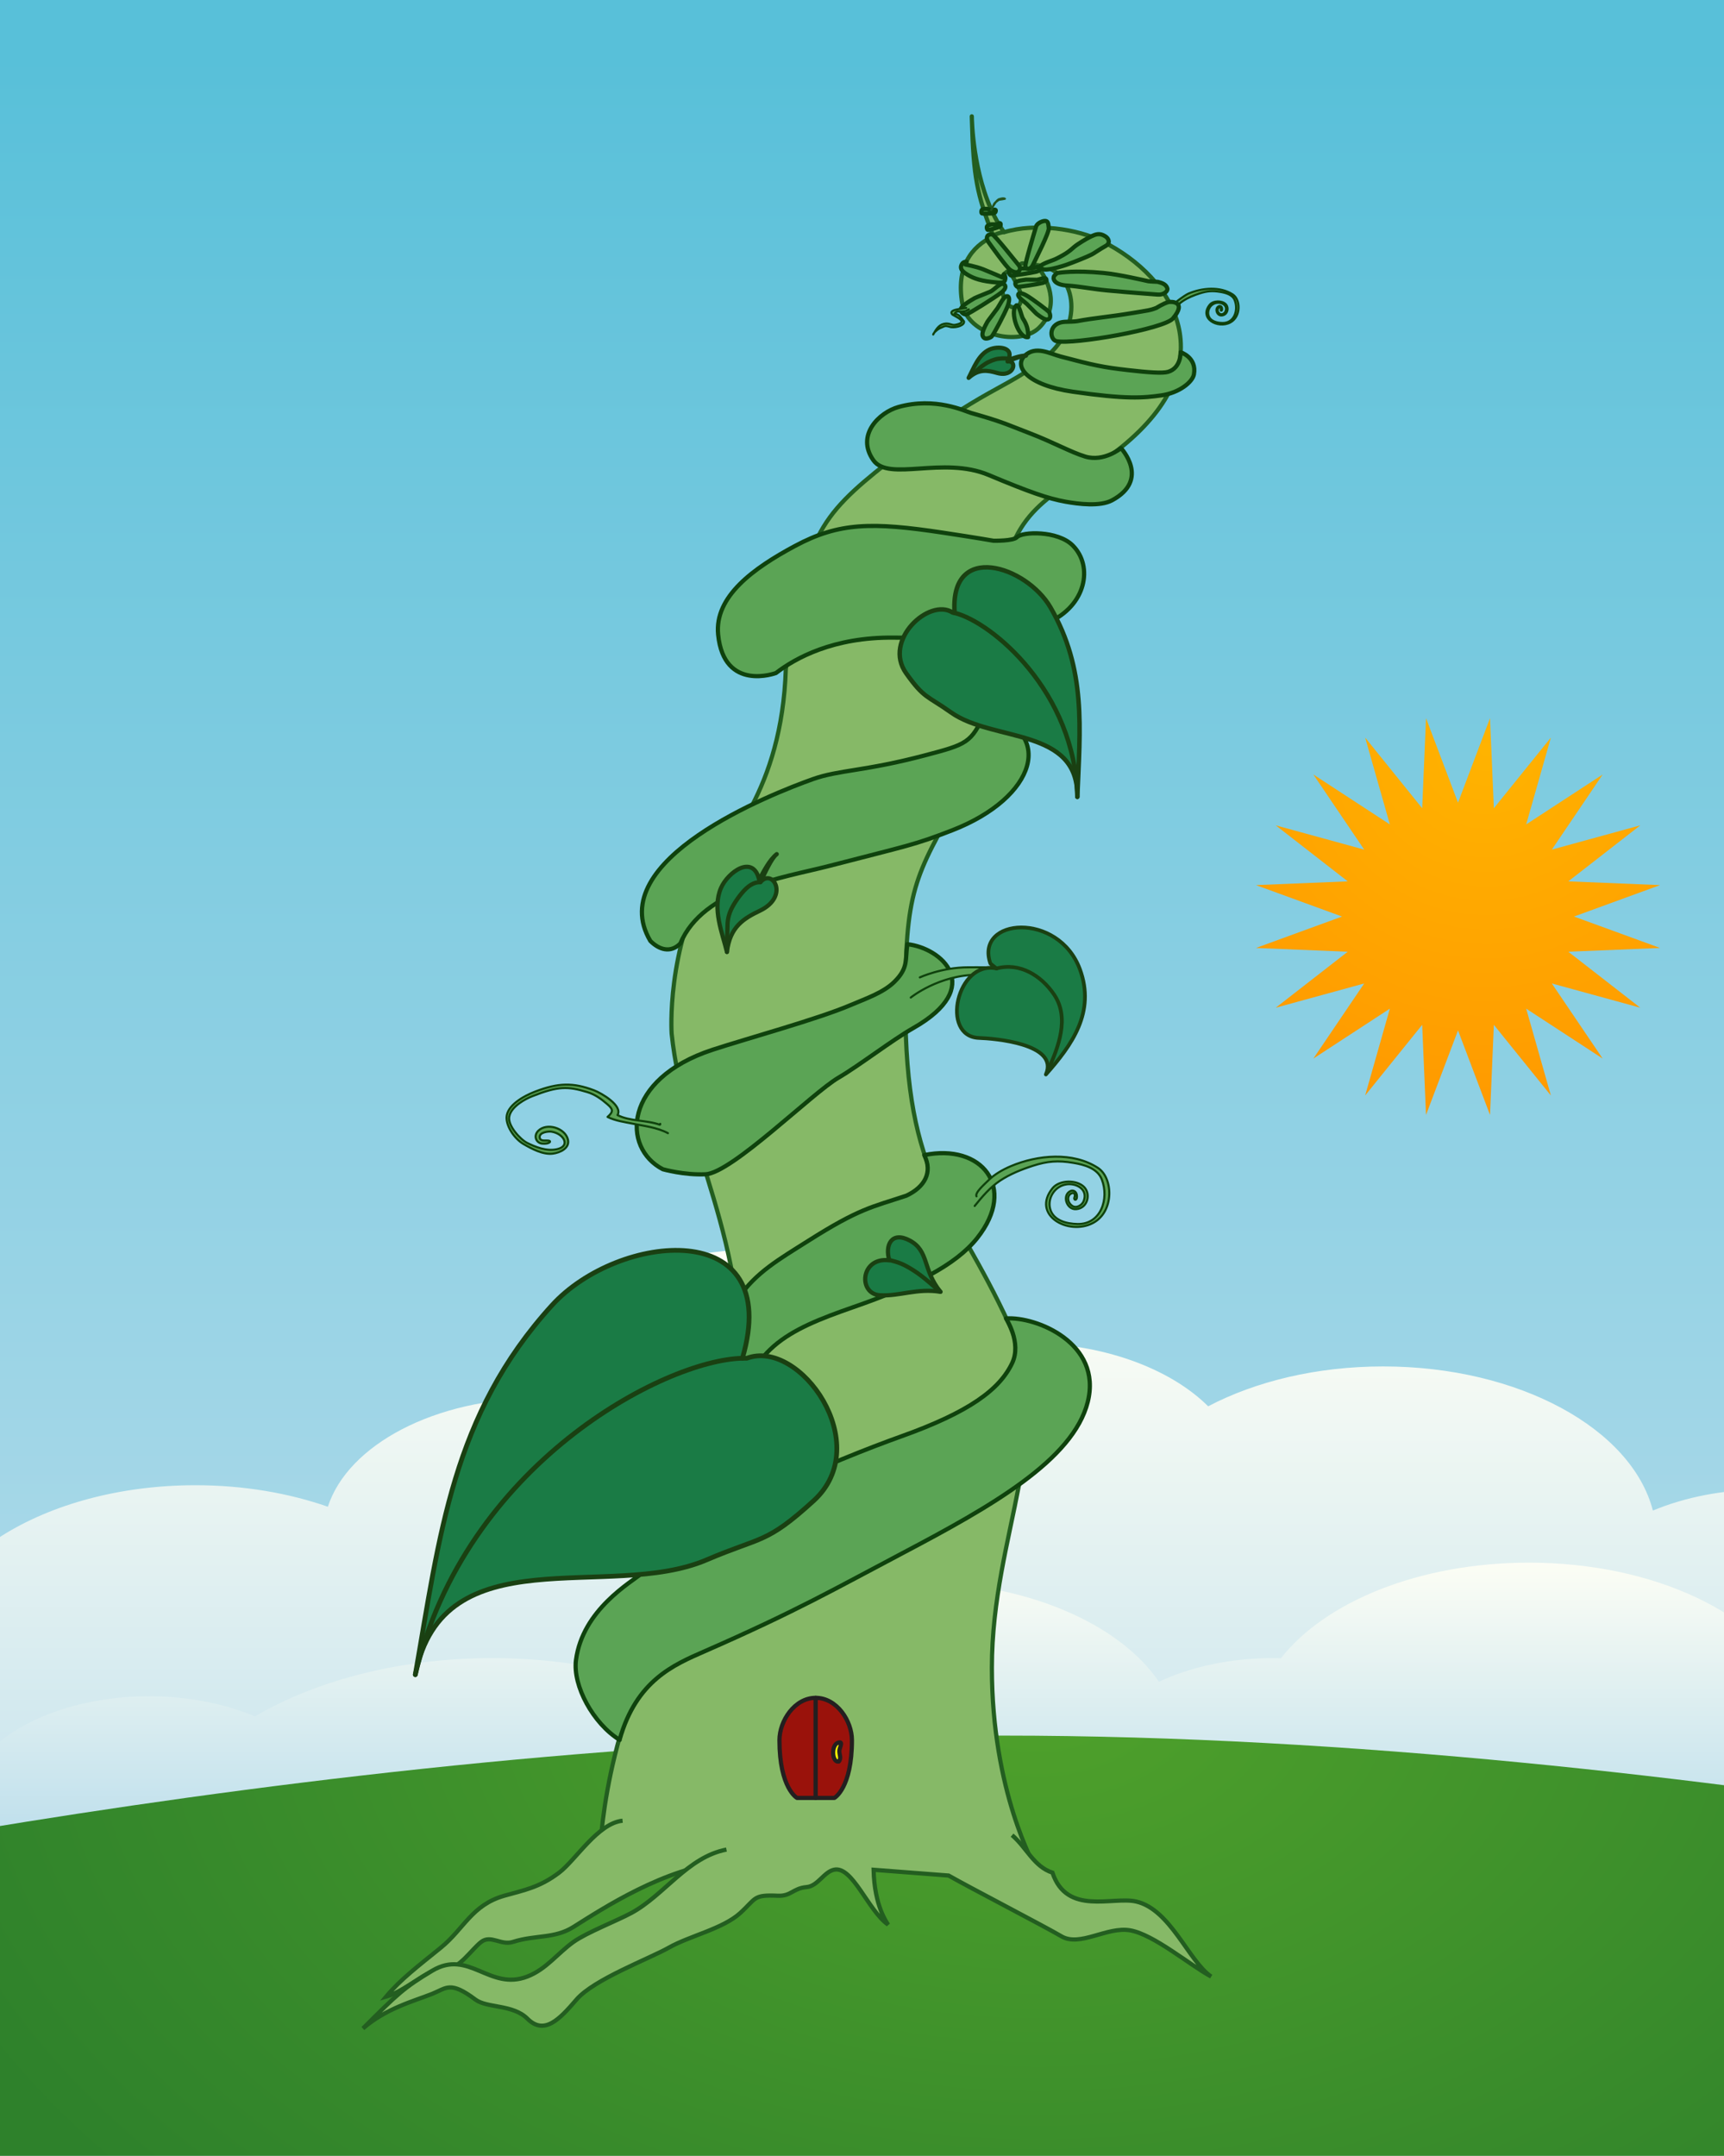 <?xml version="1.0"?><svg width="820.698" height="1026.117" xmlns="http://www.w3.org/2000/svg">
 <rect width="100%" height="100%" fill="#808080" stroke="none"/>
 <defs>
  <linearGradient y2="0.021" x2="0.5" y1="0.905" x1="0.5" id="SVGID_1_">
   <stop stop-color="#BCDEEC" offset="0"/>
   <stop stop-color="#58C0D9" offset="1"/>
  </linearGradient>
  <linearGradient y2="0.021" x2="0.5" y1="0.905" x1="0.5" id="SVGID_2_">
   <stop stop-color="#BCDEEC" offset="0.107"/>
   <stop stop-color="#FFFFF5" offset="1"/>
  </linearGradient>
  <linearGradient y2="-0.021" x2="0.5" y1="0.544" x1="0.5" id="SVGID_3_">
   <stop stop-color="#BCDEEC" offset="0.107"/>
   <stop stop-color="#FFFFF5" offset="1"/>
  </linearGradient>
  <radialGradient gradientTransform="matrix(1.656, 0, 0, 1.077, -202, -69.364)" gradientUnits="userSpaceOnUse" r="341.987" cy="812.125" cx="420.443" id="SVGID_4_">
   <stop stop-color="#4FA12B" offset="0"/>
   <stop stop-color="#2E812B" offset="1"/>
  </radialGradient>
  <radialGradient gradientUnits="userSpaceOnUse" gradientTransform="matrix(0.886, 0, 0, 0.87, 21.326, 39.496)" r="204.742" cy="364.702" cx="774.742" id="SVGID_5_">
   <stop stop-color="#FFB300" offset="0"/>
   <stop stop-color="#FF9900" offset="1"/>
  </radialGradient>
 </defs>
 <g>
  <title>Layer 1</title>
  <g id="Layer_4">
   <rect x="-199" y="-0" id="svg_1" height="1036.117" width="1352.725" fill="url(#SVGID_1_)"/>
   <path id="svg_2" d="m-199,1004.798l1350.724,0l0,-253.284c-16.853,-32.893 -65.916,-56.7 -123.843,-56.7c-46.654,0 -87.552,15.446 -110.513,38.639c-17.565,-14.867 -45.698,-24.503 -77.417,-24.503c-19.631,0 -37.878,3.699 -53.106,10.035c-10.038,-38.896 -63.691,-68.6 -128.401,-68.6c-31.693,0 -60.73,7.132 -83.301,18.973c-18.237,-18.103 -50.355,-30.132 -86.959,-30.132c-10.249,0 -20.14,0.955 -29.48,2.708c-12.165,-27.193 -51.875,-47.137 -99.022,-47.137c-56.82,0 -102.881,28.956 -102.881,64.675c0,2.029 0.168,4.032 0.458,6.013c-0.127,0 -0.25,-0.006 -0.377,-0.006c-49.745,0 -91.243,22.194 -100.806,51.69c-18.675,-6.516 -40.158,-10.239 -63.031,-10.239c-71.854,0 -130.106,36.62 -130.106,81.789c0,1.93 0.145,3.837 0.354,5.733c-9.804,-3.021 -20.822,-4.724 -32.478,-4.724c-18.443,0 -35.293,4.258 -48.239,11.281c-11.559,-16.17 -37.384,-27.437 -67.412,-27.437c-4.846,0 -9.577,0.302 -14.164,0.862l0,230.361l-0,0z" fill="url(#SVGID_2_)"/>
   <path id="svg_3" d="m-201,1023.003l1353.725,0l0,-177.779c-18.715,-6.703 -40.486,-10.562 -63.74,-10.562c-24.842,0 -47.988,4.401 -67.524,11.973c-5.754,-32.285 -50.471,-57.412 -104.804,-57.412c-23.613,0 -45.412,4.748 -62.989,12.765c-15.51,-33.583 -65.958,-58.204 -125.844,-58.204c-52.044,0 -96.981,18.588 -118.04,45.498c-1.273,-0.033 -2.548,-0.06 -3.833,-0.06c-20.411,0 -39.209,4.203 -54.238,11.257c-19.012,-27.952 -64.085,-47.607 -116.679,-47.607c-54.068,0 -100.182,20.776 -118.21,49.978c-24.204,-8.66 -52.371,-13.628 -82.437,-13.628c-43.854,0 -83.674,10.56 -113.034,27.746c-14.349,-6.032 -31.722,-9.57 -50.452,-9.57c-42.132,0 -77.415,17.871 -86.741,41.889c-5.521,-0.893 -11.317,-1.373 -17.297,-1.373c-13.114,0 -25.347,2.294 -35.705,6.251c-16.359,-11.921 -40.893,-19.504 -68.333,-19.504c-25.027,0 -47.633,6.313 -63.828,16.466l0,171.876l0.002,0z" fill="url(#SVGID_3_)"/>
   <path id="svg_4" d="m1156.697,1035.118l0,-127.134c0,0 -346.605,-81.883 -679.35,-81.883c-332.742,0 -679.349,81.883 -679.349,81.883l0,127.134l1358.699,0z" fill="url(#SVGID_4_)"/>
   <polygon id="svg_5" points="694.077,382.054 709.311,341.831 711.139,384.706 738.285,351.072 726.528,392.403 762.933,368.652 738.739,404.393 780.839,392.848 746.582,419.502 790.253,421.295 749.281,436.249 790.253,451.204 746.582,452.997 780.839,479.648 738.739,468.105 762.933,503.845 726.528,480.093 738.285,521.422 711.139,487.792 709.311,530.667 694.077,490.444 678.845,530.667 677.017,487.792 649.87,521.422 661.63,480.093 625.226,503.845 649.417,468.105 607.314,479.648 641.577,452.997 597.902,451.204 638.873,436.249 597.902,421.295 641.577,419.502 607.314,392.848 649.417,404.393 625.226,368.652 661.63,392.403 649.87,351.072 677.017,384.706 678.845,341.831 " fill="url(#SVGID_5_)"/>
  </g>
  <g id="Layer_2">
   <path id="svg_7" d="m462.659,57.002c-0.013,-0.539 -0.028,-1.082 -0.041,-1.635c0,0.001 0.003,0.582 0.041,1.635zm71.317,155.713c49.449,-40.19 25.609,-80.435 -9.15,-97.814c-11.868,-5.934 -31.748,-8.934 -46.854,-4.369c-13.205,-18.457 -15.055,-46.52 -15.312,-53.529c0.729,27.531 2.5,35.758 10.093,55.083c0.047,0.124 0.097,0.24 0.144,0.361c-10.786,4.994 -17.753,14.928 -14.812,32.01c2.669,15.507 27.448,20.392 36.48,11.626c8.984,-8.713 6.323,-20.775 -1.193,-29.942c18.949,1.617 23.354,28.116 4.715,43.649c-19.214,16.011 -29.024,13.706 -75.471,50.299c-33.426,26.337 -39.173,35.639 -48.538,98.378c-1.873,58.058 -29.018,83.3 -36.495,96.711c-20.602,36.949 -17.855,76.776 -17.855,76.776c5.495,53.563 36.919,98.221 32.8,172.385c-1.846,33.166 -17.624,76.547 -36.918,111.628c-30.213,54.938 -30.214,110.907 -30.214,110.907l207.381,1.711c0,0 -20.602,-35.707 -20.602,-94.763c0,-64.548 31.587,-112.617 8.239,-163.432c-26.771,-58.269 -49.439,-68.394 -49.439,-152.171c0,-54.296 3.972,-60.494 26.445,-99.824c5.028,-15.922 7.81,-28.16 12.657,-48.693c6.239,-26.43 1.787,-30.724 8.88,-60.867c7.49,-31.836 30.901,-36.519 55.019,-56.12zm-56.298,-71.82c-0.284,-2.269 -3.969,-8.487 2.74,-12.258c3.423,6.343 5.624,9.52 5.648,13.005c0.057,7.74 -7.683,4.882 -8.388,-0.747z" stroke-linejoin="round" stroke-linecap="round" stroke-width="2" stroke="#235E20" fill="#86B967"/>
   <path id="svg_8" d="m296.38,866.614c-11.719,1.146 -22.354,18.775 -30.214,24.721c-9.322,7.049 -16.636,8.307 -26.096,10.986c-15.479,4.387 -19.17,15.752 -30.214,24.723c-10.433,8.475 -19.227,15.107 -26.095,23.348c9.614,-2.746 21.976,-15.107 28.842,-13.734c5.465,1.092 11.991,-8.961 16.479,-12.359c4.666,-3.537 9.348,1.822 15.108,0c10.815,-3.43 19.688,-1.412 28.767,-7.107c14.19,-8.906 43.513,-28.153 72.353,-30.899" stroke-width="2" stroke="#235E20" fill="#86B967"/>
   <path id="svg_9" d="m345.823,880.348c-18.546,3.572 -29.561,21.719 -45.323,30.215c-7.011,3.781 -21.049,9.188 -27.468,13.734c-7.582,5.371 -12.927,12.975 -21.974,16.479c-18.09,7.008 -27.768,-13.26 -45.321,-2.746c-13.32,7.979 -16.481,10.986 -32.963,27.467c10.987,-9.613 24.584,-13.127 32.961,-16.48c6.868,-2.746 8.541,-6.297 20.602,2.746c5.494,4.121 17.854,2.201 24.722,9.068c8.009,8.008 15.271,0.355 23.347,-9.068c8.241,-9.611 34.597,-19.434 43.948,-24.719c9.995,-5.65 25.748,-8.977 34.008,-16.48c7.678,-6.977 6.03,-8.789 17.856,-8.242c6.399,0.297 7.278,-3.568 13.734,-4.119c5.396,-0.459 8.261,-7.275 13.142,-8.279c8.782,-1.807 16.021,19.268 25.639,26.135c-0.483,-0.934 -6.463,-8.67 -6.869,-26.096l35.708,2.748c9.616,5.492 46.696,24.721 53.562,28.838c8.971,5.383 21.826,-4.76 32.961,-2.746c11.283,2.041 28.232,16.477 38.454,21.975c-10.752,-7.373 -19.354,-31.963 -35.708,-35.707c-11.203,-2.564 -32.961,6.867 -39.827,-13.734c-8.88,-2.893 -12.276,-11.902 -19.228,-17.854" stroke-width="2" stroke="#235E20" fill="#86B967"/>
   <path id="svg_10" d="m388.305,808.137c-10.078,0 -17.251,10.99 -17.251,20.15c0,22.904 8.357,27.482 8.357,27.482l8.894,0l0,-47.632z" stroke-linejoin="round" stroke-linecap="round" stroke-width="2" stroke="#231F20" fill="#9A120B"/>
   <path id="svg_11" d="m388.305,808.137c10.075,0 17.249,10.99 17.249,20.15c0,22.904 -8.356,27.482 -8.356,27.482l-8.893,0l0,-47.632z" stroke-linejoin="round" stroke-linecap="round" stroke-width="2" stroke="#231F20" fill="#9A120B"/>
   <path id="svg_12" d="m399.261,838.448c-3.22,0.572 -3.609,-7.492 -0.603,-8.824c3.161,-1.4 0.985,2.258 0.912,3.613c-0.107,1.943 1.141,3.662 -0.309,5.211z" stroke-linejoin="round" stroke-linecap="round" stroke-width="2" stroke="#231F20" fill="#FFFF00"/>
   <path id="svg_13" d="m555.802,147.106c1.467,-1.501 7.952,-6.512 9.956,-7.359c6.508,-2.757 15.043,-3.532 21.1,0.413c3.719,2.423 3.986,10.599 -1.201,13.338c-5.961,3.146 -15.003,-1.932 -9.811,-8.404c1.664,-2.073 5.895,-2.11 7.667,-0.301c1.64,1.674 0.9,5.11 -1.909,5.356c-2.394,0.211 -3.55,-3.515 -1.294,-4.434c0.548,-0.223 1.529,0.115 1.461,1.487c-0.047,0.995 -0.87,0.771 -0.603,0.066c0.304,-0.703 -0.135,-1.237 -0.701,-0.936c-1.096,0.421 -1.105,2.143 0.161,3.01c1.01,0.693 2.379,-0.158 2.766,-1.137c1.141,-2.867 -1.778,-4.384 -4.081,-4.073c-2.955,0.4 -4.704,3.372 -4.035,5.916c0.749,2.848 3.967,3.648 6.656,3.694c5.652,0.097 7.676,-6.107 5.86,-10.783c-1.067,-2.754 -4.315,-3.591 -6.928,-4.026c-3.663,-0.61 -6.214,-0.423 -9.743,0.713c-2.794,0.897 -5.595,2.024 -8.018,3.638c-2.38,1.588 -4.328,3.901 -6.089,6.088" stroke-linejoin="round" stroke-linecap="round" stroke="#0F420D" fill="#5BA455"/>
   <path id="svg_14" d="m472.532,112.152c1.115,-0.417 2.195,-0.954 3.311,-1.247c0.705,-0.186 1.424,-0.324 2.115,-0.532" stroke-linejoin="round" stroke-linecap="round" stroke-width="2" stroke="#235E20" fill="#86B967"/>
   <path id="svg_15" d="m486.99,125.354c0,0 -0.596,0 -0.893,0.199" stroke-linejoin="round" stroke-linecap="round" stroke-width="2" stroke="#235E20" fill="#86B967"/>
   <g id="svg_16">
    <path id="svg_17" d="m295.005,827.897c7.975,-28.018 25.68,-35.472 40.355,-41.894c43.948,-19.23 62.104,-29.789 94.201,-46.703c41.896,-22.078 81.333,-44.328 88.259,-72.025c6.987,-27.953 -24.525,-40.749 -38.916,-39.722c0,0 7.563,11.454 2.938,21.22c-5.959,12.579 -20.263,23.28 -52.939,34.95c-14.391,5.141 -40.216,15.227 -62.189,26.213c-27.011,13.506 -37.707,19.742 -60.65,38.549c-5.786,4.742 -28.698,17.686 -31.867,41.63c-1.62,12.253 8.225,30.323 20.81,38.044" stroke-linejoin="round" stroke-linecap="round" stroke-width="2" stroke="#0F420D" fill="#5BA455"/>
    <path id="svg_18" d="m431.473,569.107c-16.481,5.493 -22.207,5.979 -46.683,21.479c-13.966,8.845 -24.804,14.916 -33.478,27.443c-12.359,17.854 -18.626,32.455 -13.133,47.564c5.144,14.145 13.538,12.758 12.963,12.242c4.119,-35.709 23.519,-44.698 55.106,-55.684c28.449,-9.897 48.587,-19.762 58.988,-32.913c19.175,-24.243 1.99,-45.095 -25.249,-39.44c4.114,8.223 0.223,15.198 -8.514,19.309z" stroke-linejoin="round" stroke-linecap="round" stroke-width="2" stroke="#0F420D" fill="#5BA455"/>
    <path id="svg_19" d="m315.56,556.54c-19.705,-10.151 -18.915,-42.915 23.581,-56.858c16.333,-5.359 50.306,-14.642 66.039,-21.393c6.868,-2.945 15.306,-5.767 20.572,-10.955c6.807,-6.706 5.08,-10.56 6.181,-17.917c16.156,1.724 37.404,20.292 2.748,39.962c-9.89,5.611 -25.895,17.955 -35.523,23.571c-12.465,7.271 -50.756,45.381 -63.295,45.979c-10.139,0.483 -20.303,-2.389 -20.303,-2.389z" stroke-linejoin="round" stroke-linecap="round" stroke-width="2" stroke="#0F420D" fill="#5BA455"/>
    <path id="svg_20" d="m323.846,449.104c-4.703,4.731 -10.138,2.88 -14.257,-1.24c-22.796,-38.501 58.022,-70.142 77.433,-77.04c12.398,-4.405 24.515,-3.675 53.459,-11.337c19.611,-5.191 22.014,-5.843 28.264,-20.188c34.031,8.652 24.876,40.279 -15.573,55.95c-18.2,7.051 -20.828,7.164 -57.907,16.779c-22.876,5.929 -60.431,10.984 -71.419,37.076" stroke-linejoin="round" stroke-linecap="round" stroke-width="2" stroke="#0F420D" fill="#5BA455"/>
    <path id="svg_21" d="m462.195,196.531c-2.705,-0.773 -16.89,-7.739 -34.481,-2.815c-9.116,2.553 -20.405,13.37 -11.963,25.334c7.315,10.363 33.075,-2.111 54.89,7.037c19.262,8.078 28.257,11.222 36.601,12.712c6.265,1.119 16.437,2.405 22.149,-0.671c18.297,-9.852 4.25,-24.833 4.25,-24.833s-8.054,6.711 -17.003,4.027c-6.729,-2.019 -14.847,-6.646 -26.623,-11.186c-12.681,-4.889 -13.042,-5.384 -27.82,-9.605z" stroke-linejoin="round" stroke-linecap="round" stroke-width="2" stroke="#0F420D" fill="#5BA455"/>
    <path id="svg_22" d="m487.867,169.268c5.254,-4.851 11.737,-0.988 16.978,0.404c15.964,4.244 20.224,5.119 31.931,6.468c10.146,1.169 16.605,1.609 19.201,0.868c6.338,-1.811 6.036,-9.356 6.036,-9.356s7.848,2.415 6.338,10.564c-0.672,3.627 -6.941,8.752 -15.393,9.96c-8.812,1.259 -16.816,1.936 -42.253,-1.729c-21.993,-3.169 -28.232,-12.2 -22.838,-17.179z" stroke-linejoin="round" stroke-linecap="round" stroke-width="2" stroke="#0F420D" fill="#5BA455"/>
    <path id="svg_23" d="m512.815,152.862c-1.134,0.22 -4.441,0.278 -5.433,0.302c-8.544,0.198 -7.921,8.498 -4.406,9.238c8.057,1.697 51.195,-5.831 55.397,-10.827c6.95,-8.267 -1.106,-8.072 -2.132,-7.799c-2.379,0.635 -5.698,2.748 -5.698,2.748c-3.019,1.208 -3.924,1.207 -11.96,2.548c-10.354,1.728 -18.44,2.36 -25.768,3.79z" stroke-linejoin="round" stroke-linecap="round" stroke-width="2" stroke="#0F420D" fill="#5BA455"/>
    <path id="svg_24" d="m546.62,133.847c-2.252,-0.485 -13.725,-3.192 -21.249,-3.918c-13.979,-1.349 -20.839,-0.124 -22.037,0c0,0 -1.488,1.079 -1.686,1.805c-0.43,1.57 0.835,3.866 6.502,4.199c5.297,0.312 12.175,1.678 19.002,2.309c11.967,1.109 22.188,1.804 23.981,1.967c2.818,0.257 5.015,-1.655 4.541,-3.042c-0.659,-1.933 -2.504,-2.488 -4.527,-3.018c-0.142,-0.036 -4.032,-0.195 -4.527,-0.302z" stroke-linejoin="round" stroke-linecap="round" stroke-width="2" stroke="#0F420D" fill="#5BA455"/>
    <path id="svg_25" d="m460.127,124.623c0,0 -1.933,-0.369 -2.579,1.933c-0.389,1.392 0.554,2.578 2.21,3.682c2.619,1.746 5.82,3.224 12.15,3.959c5.266,0.611 6.084,0.514 6.537,-0.922c0.552,-1.749 -0.552,-2.76 -0.552,-2.76l-0.689,1.544c0,0 -5.629,-2.459 -9.146,-3.865c-3.518,-1.407 -8.483,-2.282 -8.483,-2.282l0.552,-1.289z" stroke-linejoin="round" stroke-linecap="round" stroke-width="2" stroke="#0F420D" fill="#5BA455"/>
    <path id="svg_26" d="m495.63,127.704c1.312,0.787 2.109,0.652 3.63,0.483c2.182,-0.24 6.435,-1.449 8.474,-2.179c3.389,-1.21 10.168,-3.873 12.348,-5.084c1.158,-0.644 3.427,-2.279 6.293,-3.873c2.179,-1.21 1.696,-3.39 -0.241,-4.599c-2.794,-1.745 -4.6,-0.97 -7.505,0.483c-1.388,0.693 -5.567,3.147 -7.264,4.6c-1.694,1.453 -3.389,3.147 -8.957,5.811c-1.762,0.842 -9.2,2.904 -6.778,4.358z" stroke-linejoin="round" stroke-linecap="round" stroke-width="2" stroke="#0F420D" fill="#5BA455"/>
    <path id="svg_27" d="m463.956,141.908c0.608,-0.351 5.927,-2.397 7.539,-3.123c1.611,-0.726 4.788,-4.38 6.251,-3.598c0.836,0.445 1.838,1.783 -1.1,4.083c-2.938,2.301 -15.482,10.131 -16.572,10.354c-1.092,0.222 -2.49,-0.8 -2.712,-1.89c-0.221,-1.091 0.8,-2.491 6.594,-5.826z" stroke-linejoin="round" stroke-linecap="round" stroke-width="2" stroke="#0F420D" fill="#5BA455"/>
    <path id="svg_28" d="m488.5,133.09c0.43,-0.049 3.933,0.088 5.019,0.07c1.088,-0.018 3.77,-1.31 4.408,-0.514c0.364,0.456 0.604,1.456 -1.614,2.041c-2.222,0.586 -11.213,1.958 -11.882,1.818s-1.213,-1.057 -1.072,-1.728c0.139,-0.668 1.057,-1.211 5.141,-1.687z" stroke-linejoin="round" stroke-linecap="round" stroke-width="2" stroke="#0F420D" fill="#5BA455"/>
    <path id="svg_29" d="m485.462,127.733c0.432,-0.05 3.935,0.087 5.021,0.069c1.088,-0.018 3.77,-1.311 4.408,-0.514c0.364,0.456 0.604,1.456 -1.614,2.042c-2.222,0.584 -11.213,1.957 -11.884,1.817c-0.667,-0.141 -1.211,-1.058 -1.073,-1.728c0.14,-0.669 1.059,-1.211 5.142,-1.686z" stroke-linejoin="round" stroke-linecap="round" stroke-width="2" stroke="#0F420D" fill="#5BA455"/>
    <path id="svg_30" d="m472.061,106.767c0.191,-0.04 1.757,0.067 2.241,0.055c0.487,-0.016 1.686,-1.033 1.972,-0.405c0.161,0.358 0.27,1.146 -0.723,1.606s-5.009,1.542 -5.309,1.432c-0.299,-0.109 -0.542,-0.832 -0.479,-1.359s0.472,-0.956 2.298,-1.329z" stroke-linejoin="round" stroke-linecap="round" stroke-width="2" stroke="#0F420D" fill="#5BA455"/>
    <path id="svg_31" d="m469.853,99.408c0.196,0.008 1.688,0.496 2.162,0.603c0.474,0.105 1.886,-0.589 2.009,0.091c0.068,0.387 -0.019,1.177 -1.094,1.381c-1.076,0.203 -5.234,0.268 -5.498,0.087c-0.264,-0.179 -0.322,-0.939 -0.133,-1.436c0.189,-0.498 0.694,-0.81 2.554,-0.726z" stroke-linejoin="round" stroke-linecap="round" stroke-width="2" stroke="#0F420D" fill="#5BA455"/>
    <path id="svg_32" d="m470.006,153.224c0.343,-0.615 3.854,-5.103 4.865,-6.553c1.01,-1.451 2.855,-5.617 4.515,-5.7c0.945,-0.046 1.578,1.386 0.236,4.869c-1.338,3.483 -6.711,13.574 -7.531,14.324c-0.821,0.751 -2.969,1.42 -3.721,0.599c-0.749,-0.822 -1.621,-1.701 1.636,-7.539z" stroke-linejoin="round" stroke-linecap="round" stroke-width="2" stroke="#0F420D" fill="#5BA455"/>
    <path id="svg_33" d="m493.515,149.431c-0.458,-0.357 -3.679,-3.784 -4.734,-4.791c-1.056,-1.006 -4.223,-3.035 -4.082,-4.396c0.079,-0.778 1.328,-1.113 4.001,0.417c2.672,1.529 10.229,7.177 10.738,7.94c0.508,0.765 0.787,2.601 0.021,3.11c-0.765,0.508 -1.593,1.11 -5.944,-2.28z" stroke-linejoin="round" stroke-linecap="round" stroke-width="2" stroke="#0F420D" fill="#5BA455"/>
    <path id="svg_34" d="m483.729,145.475c-3.12,2.706 1.06,15.791 5.689,14.978c0.169,-3.328 -0.619,-6.052 -2.43,-8.766c-0.754,-1.13 -1.761,-6.692 -3.082,-6.391l-0.177,0.179z" stroke-linejoin="round" stroke-linecap="round" stroke-width="2" stroke="#0F420D" fill="#5BA455"/>
    <path id="svg_35" d="m369.396,320.34c0,0 -24.744,9.266 -27.531,-18.252c-1.844,-18.205 16.889,-31.668 36.592,-42.224c20.989,-11.244 36.617,-11.422 70.37,-6.333c15.891,2.396 24.14,3.852 24.14,3.852s9.452,0.178 11.16,-1.698c2.44,-2.687 19.34,-3.264 26.525,3.922c10,10 6.287,28.879 -11.698,36.699c-11.103,4.828 -14.238,7.893 -73.351,7.189c-28.882,-0.345 -47.059,9.81 -56.207,16.845z" stroke-linejoin="round" stroke-linecap="round" stroke-width="2" stroke="#0F420D" fill="#5BA455"/>
    <path id="svg_36" d="m470.62,115.324c0.887,1.249 8.514,11.907 10.31,13.164c1.841,1.29 3.338,1.314 3.96,0.737c1.288,-1.197 0.551,-2.485 -0.186,-3.314c-1.17,-1.317 -10.878,-13.718 -12.242,-14.269c-1.366,-0.551 -3.975,0.674 -1.842,3.682z" stroke-linejoin="round" stroke-linecap="round" stroke-width="2" stroke="#0F420D" fill="#5BA455"/>
    <path id="svg_37" d="m491.999,125.525c0.603,-1.407 7.505,-14.768 7.261,-16.946c-0.241,-2.18 -0.241,-3.146 -1.452,-3.389c-1.211,-0.243 -4.114,0.968 -4.6,2.663c-0.483,1.694 -5.326,17.43 -5.083,18.883c0.242,1.451 2.42,2.179 3.874,-1.211z" stroke-linejoin="round" stroke-linecap="round" stroke-width="2" stroke="#0F420D" fill="#5BA455"/>
   </g>
   <path id="svg_38" d="m459.948,146.552c-2.035,0.483 -8.916,0.727 -6.55,3.198c2.06,1.24 7.89,3.634 1.337,4.861c-1.819,0.342 -2.838,-1.067 -5.434,-0.461c-2.656,0.621 -3.884,3.009 -5.061,5.071c0.199,-0.863 1.863,-2.296 3.125,-2.968c0.273,-0.146 2.066,-0.923 2.174,-0.958c1.158,-0.379 2.598,0.342 3.174,0.411c2.672,0.334 6.559,-0.864 6.196,-2.739c-2.024,-2.711 -2.437,-3.288 -4.548,-3.625c1.225,-1.699 2.08,-0.808 3.947,-1.067c2.225,-0.31 0.812,0.003 2.887,-1.019" stroke-linejoin="round" stroke-linecap="round" stroke="#0F420D" fill="#5BA455"/>
   <path id="svg_39" d="m472.317,98.865c1.666,-2.699 1.961,-3.195 3.063,-3.977c1.365,-0.452 2.308,-0.652 2.99,-0.285c-1.479,0.269 -0.322,0.138 -2.859,0.487c-2.848,1.994 -1.888,1.525 -3.692,4.926l0.498,-1.151z" stroke-linejoin="round" stroke-linecap="round" stroke="#235420" fill="#7DB367"/>
   <g id="svg_40">
    <g id="svg_41">
     <path id="svg_42" d="m454.45,291.749c-2.458,-34.32 34.209,-22.334 45.614,-2.653c17.185,29.66 14.082,57.534 12.79,90.172c0.019,0.786 0.019,0.786 0,0c0.574,-33.094 -40.198,-26.018 -60.162,-40.195c-11.411,-8.103 -12.701,-6.49 -21.337,-18.639c-11.182,-15.741 11.081,-36.04 22.101,-28.899l0.994,0.214z" fill="#1A7B45"/>
    </g>
    <g id="svg_43">
     <path id="svg_44" d="m454.45,291.749c-2.458,-34.32 34.209,-22.334 45.614,-2.653c17.185,29.66 14.082,57.534 12.79,90.172c0.019,0.786 0.019,0.786 0,0c0.574,-33.094 -40.198,-26.018 -60.162,-40.195c-11.411,-8.103 -12.701,-6.49 -21.337,-18.639c-11.182,-15.741 11.081,-36.04 22.101,-28.899l0.994,0.214z" stroke-width="0.716" stroke="#1A4012" fill="#1A7B45"/>
    </g>
    <g id="svg_45">
     <path id="svg_46" d="m454.45,291.749c-2.458,-34.32 34.209,-22.334 45.614,-2.653c17.185,29.66 14.082,57.534 12.79,90.172c0.019,0.786 0.019,0.786 0,0c0.574,-33.094 -40.198,-26.018 -60.162,-40.195c-11.411,-8.103 -12.701,-6.49 -21.337,-18.639c-11.182,-15.741 11.081,-36.04 22.101,-28.899l0.994,0.214z" stroke-linejoin="round" stroke-linecap="round" stroke-width="2.128" stroke="#1A4012" fill="none"/>
    </g>
   </g>
   <path id="svg_47" d="m454.45,291.749c17.604,4.244 57.478,37.586 58.404,87.519" stroke-linejoin="round" stroke-linecap="round" stroke-width="2.128" stroke="#1A4012" fill="none"/>
   <path id="svg_48" d="m353.418,646.496c19.932,-67.976 -59.075,-59.875 -90.616,-25.253c-47.529,52.175 -53.449,109.609 -65.104,175.842c-0.382,1.568 -0.382,1.568 0,0c13.289,-66.836 92.235,-34.796 138.593,-54.602c26.494,-11.319 28.389,-7.513 51.064,-28.187c29.377,-26.783 -6.555,-77.346 -31.848,-67.791l-2.089,-0.009z" stroke-linejoin="round" stroke-linecap="round" stroke-width="2.26" stroke="#1A4012" fill="#1A7B45"/>
   <path id="svg_49" d="m353.418,646.496c-37.274,0.854 -132.053,50.531 -155.72,150.589" stroke-linejoin="round" stroke-linecap="round" stroke-width="2.26" stroke="#1A4012" fill="none"/>
   <path id="svg_50" d="m369.755,406.542c-3.406,2.725 -6.166,8.08 -8.348,12.219c-2.861,-12.38 -14.934,-3.646 -18.201,3.925c-4.232,9.807 0.637,21.304 2.857,30.432c1.371,-12.019 8.083,-16.005 15.682,-19.646c14.234,-6.823 6.034,-20.475 0.212,-13.562c4.35,-9.179 6.068,-11.959 7.798,-13.368z" stroke-linejoin="round" stroke-linecap="round" stroke-width="2" stroke="#1A4012" fill="#1A7B45"/>
   <path id="svg_51" d="m361.957,419.908c-3.129,-0.081 -5.894,1.635 -9.034,5.464c-2.289,2.791 -4.902,6.771 -5.865,10.119c-0.932,3.23 -0.67,5.077 -0.842,8.703c-0.189,3.97 -0.551,4.985 -0.152,8.923" stroke-linejoin="round" stroke-linecap="round" stroke-width="2" stroke="#1A4012" fill="none"/>
   <path id="svg_52" d="m423.36,599.887c-2.186,-7.252 1.071,-13.998 9.656,-9.461c9.39,4.965 6.088,13.88 14.672,24.442c-10.97,-1.805 -19.471,2.168 -28.723,1.652c-10.657,-0.594 -9.385,-18.393 4.395,-16.633" stroke-linejoin="round" stroke-linecap="round" stroke-width="2" stroke="#1A4012" fill="#1A7B45"/>
   <path id="svg_53" d="m422.699,599.558c5.284,1.32 7.183,1.995 12.112,5.077c5.282,3.302 10.826,8.767 12.877,10.233" stroke-linejoin="round" stroke-linecap="round" stroke-width="2" stroke="#1A4012" fill="none"/>
   <path id="svg_54" d="m437.878,465.214c0,0 10.42,-4.798 23.039,-4.798c12.618,0 15.166,-0.421 26.522,4.626s11.356,11.357 11.356,11.357l-2.274,0c0,0 -4.764,-12.446 -30.971,-12.446c-18.581,0 -31.991,10.861 -31.991,10.861" stroke-linejoin="round" stroke-linecap="round" stroke="#0F420D" fill="#5BA455"/>
   <g id="svg_55">
    <path id="svg_56" d="m471.469,458.633c-7.543,-21.824 32.439,-24.924 42.617,2.738c7.515,20.426 -3.869,36.1 -16.203,50.057c6.455,-14.701 -24.779,-17.147 -31.803,-17.388c-18.652,-0.64 -10.459,-37.157 8.298,-33.067l-2.909,-2.34z" stroke-linejoin="round" stroke-linecap="round" stroke-width="1.772" stroke="#1A4012" fill="#1A7B45"/>
    <path id="svg_57" d="m498.572,510.05c5.421,-11.731 10.682,-25.61 3.224,-36.652c-6.089,-9.014 -16.319,-15.453 -27.418,-12.425" stroke-linejoin="round" stroke-linecap="round" stroke-width="1.772" stroke="#1A4012" fill="none"/>
   </g>
   <path id="svg_58" d="m464.855,569.42c-0.92,-1.721 4.078,-5.979 5.458,-7.395c2.885,-2.952 6.934,-5.279 10.868,-6.946c12.801,-5.421 29.581,-6.947 41.487,0.811c7.316,4.766 7.837,20.84 -2.361,26.226c-11.717,6.188 -29.5,-3.799 -19.286,-16.522c3.272,-4.08 11.588,-4.152 15.073,-0.594c3.224,3.292 1.77,10.048 -3.751,10.533c-4.708,0.413 -6.979,-6.911 -2.546,-8.719c1.075,-0.438 3.007,0.227 2.872,2.926c-0.095,1.956 -1.71,1.515 -1.183,0.132c0.591,-1.382 -0.264,-2.436 -1.384,-1.844c-2.153,0.83 -2.172,4.214 0.318,5.92c1.99,1.363 4.678,-0.312 5.439,-2.235c2.24,-5.637 -3.499,-8.62 -8.024,-8.008c-5.808,0.786 -9.253,6.628 -7.936,11.63c1.475,5.601 7.801,7.176 13.091,7.266c11.108,0.189 15.092,-12.008 11.523,-21.202c-2.101,-5.417 -8.487,-7.062 -13.622,-7.916c-7.204,-1.201 -12.221,-0.833 -19.161,1.397c-5.489,1.767 -10.998,3.984 -15.76,7.156c-4.683,3.122 -8.51,7.671 -11.974,11.97" stroke-linejoin="round" stroke-linecap="round" stroke="#0F420D" fill="#5BA455"/>
   <path id="svg_59" d="m314.284,534.911c-0.105,0.115 0.222,0.343 -0.201,0.432c-6.12,-2.263 -14.308,-1.564 -20.128,-4.599c2.666,-4.431 -7.583,-10.438 -11.157,-11.781c-10.04,-3.775 -16.962,-3.621 -27.988,0.586c-5.753,2.196 -13.529,6.686 -13.66,12.321c-0.105,4.557 3.991,10.31 8.074,12.674c3.924,2.272 9.246,5.131 13.9,4.561c3.473,-0.428 8.239,-2.584 7.224,-6.737c-1.347,-5.494 -10.062,-8.13 -14.098,-4.157c-2.452,2.414 -1.042,5.83 1.842,6.116c3.705,0.373 5.022,-1.522 2.312,-1.465c-1.769,0.039 -3.309,0.116 -3.491,-1.437c-0.296,-2.54 4.156,-2.997 5.574,-2.785c5.819,0.872 9.275,6.759 2.855,8.309c-5.172,1.247 -10.729,-1.125 -14.398,-2.956c-3.19,-1.59 -9.286,-8.146 -8.532,-12.45c0.88,-5.023 8.045,-8.619 10.943,-9.76c12.407,-4.875 16.868,-4.772 26.178,-1.98c3.76,1.127 6.713,3.287 9.644,5.831c2.653,2.302 2.946,3.489 0.032,6.001c3.85,1.899 8.248,2.448 11.729,3.153c5.597,1.138 11.867,1.814 17.019,4.569" stroke-linejoin="round" stroke-linecap="round" stroke="#0F420D" fill="#5BA455"/>
   <path id="svg_60" d="m488.409,169.291c-2.378,-0.123 -6.206,1.199 -8.592,2.098c3.312,-6.087 -4.776,-6.895 -8.85,-4.987c-5.278,2.47 -7.454,8.925 -9.852,13.452c4.909,-4.407 9.094,-3.604 13.512,-2.339c8.278,2.369 9.876,-6.172 4.998,-5.459c5.098,-2.17 7.567,-2.816 8.784,-2.765l0,0z" stroke-linejoin="round" stroke-linecap="round" stroke-width="2" stroke="#1A4012" fill="#1A7B45"/>
   <path id="svg_61" d="m481.628,171.055c-2.563,-0.519 -3.771,-0.618 -6.374,-0.293c-1.818,0.227 -4.554,1.302 -6.375,2.537c-1.792,1.215 -3.356,2.349 -4.618,4.098" stroke-linejoin="round" stroke-linecap="round" stroke-width="2" stroke="#1A4012" fill="none"/>
  </g>
 </g>
</svg>